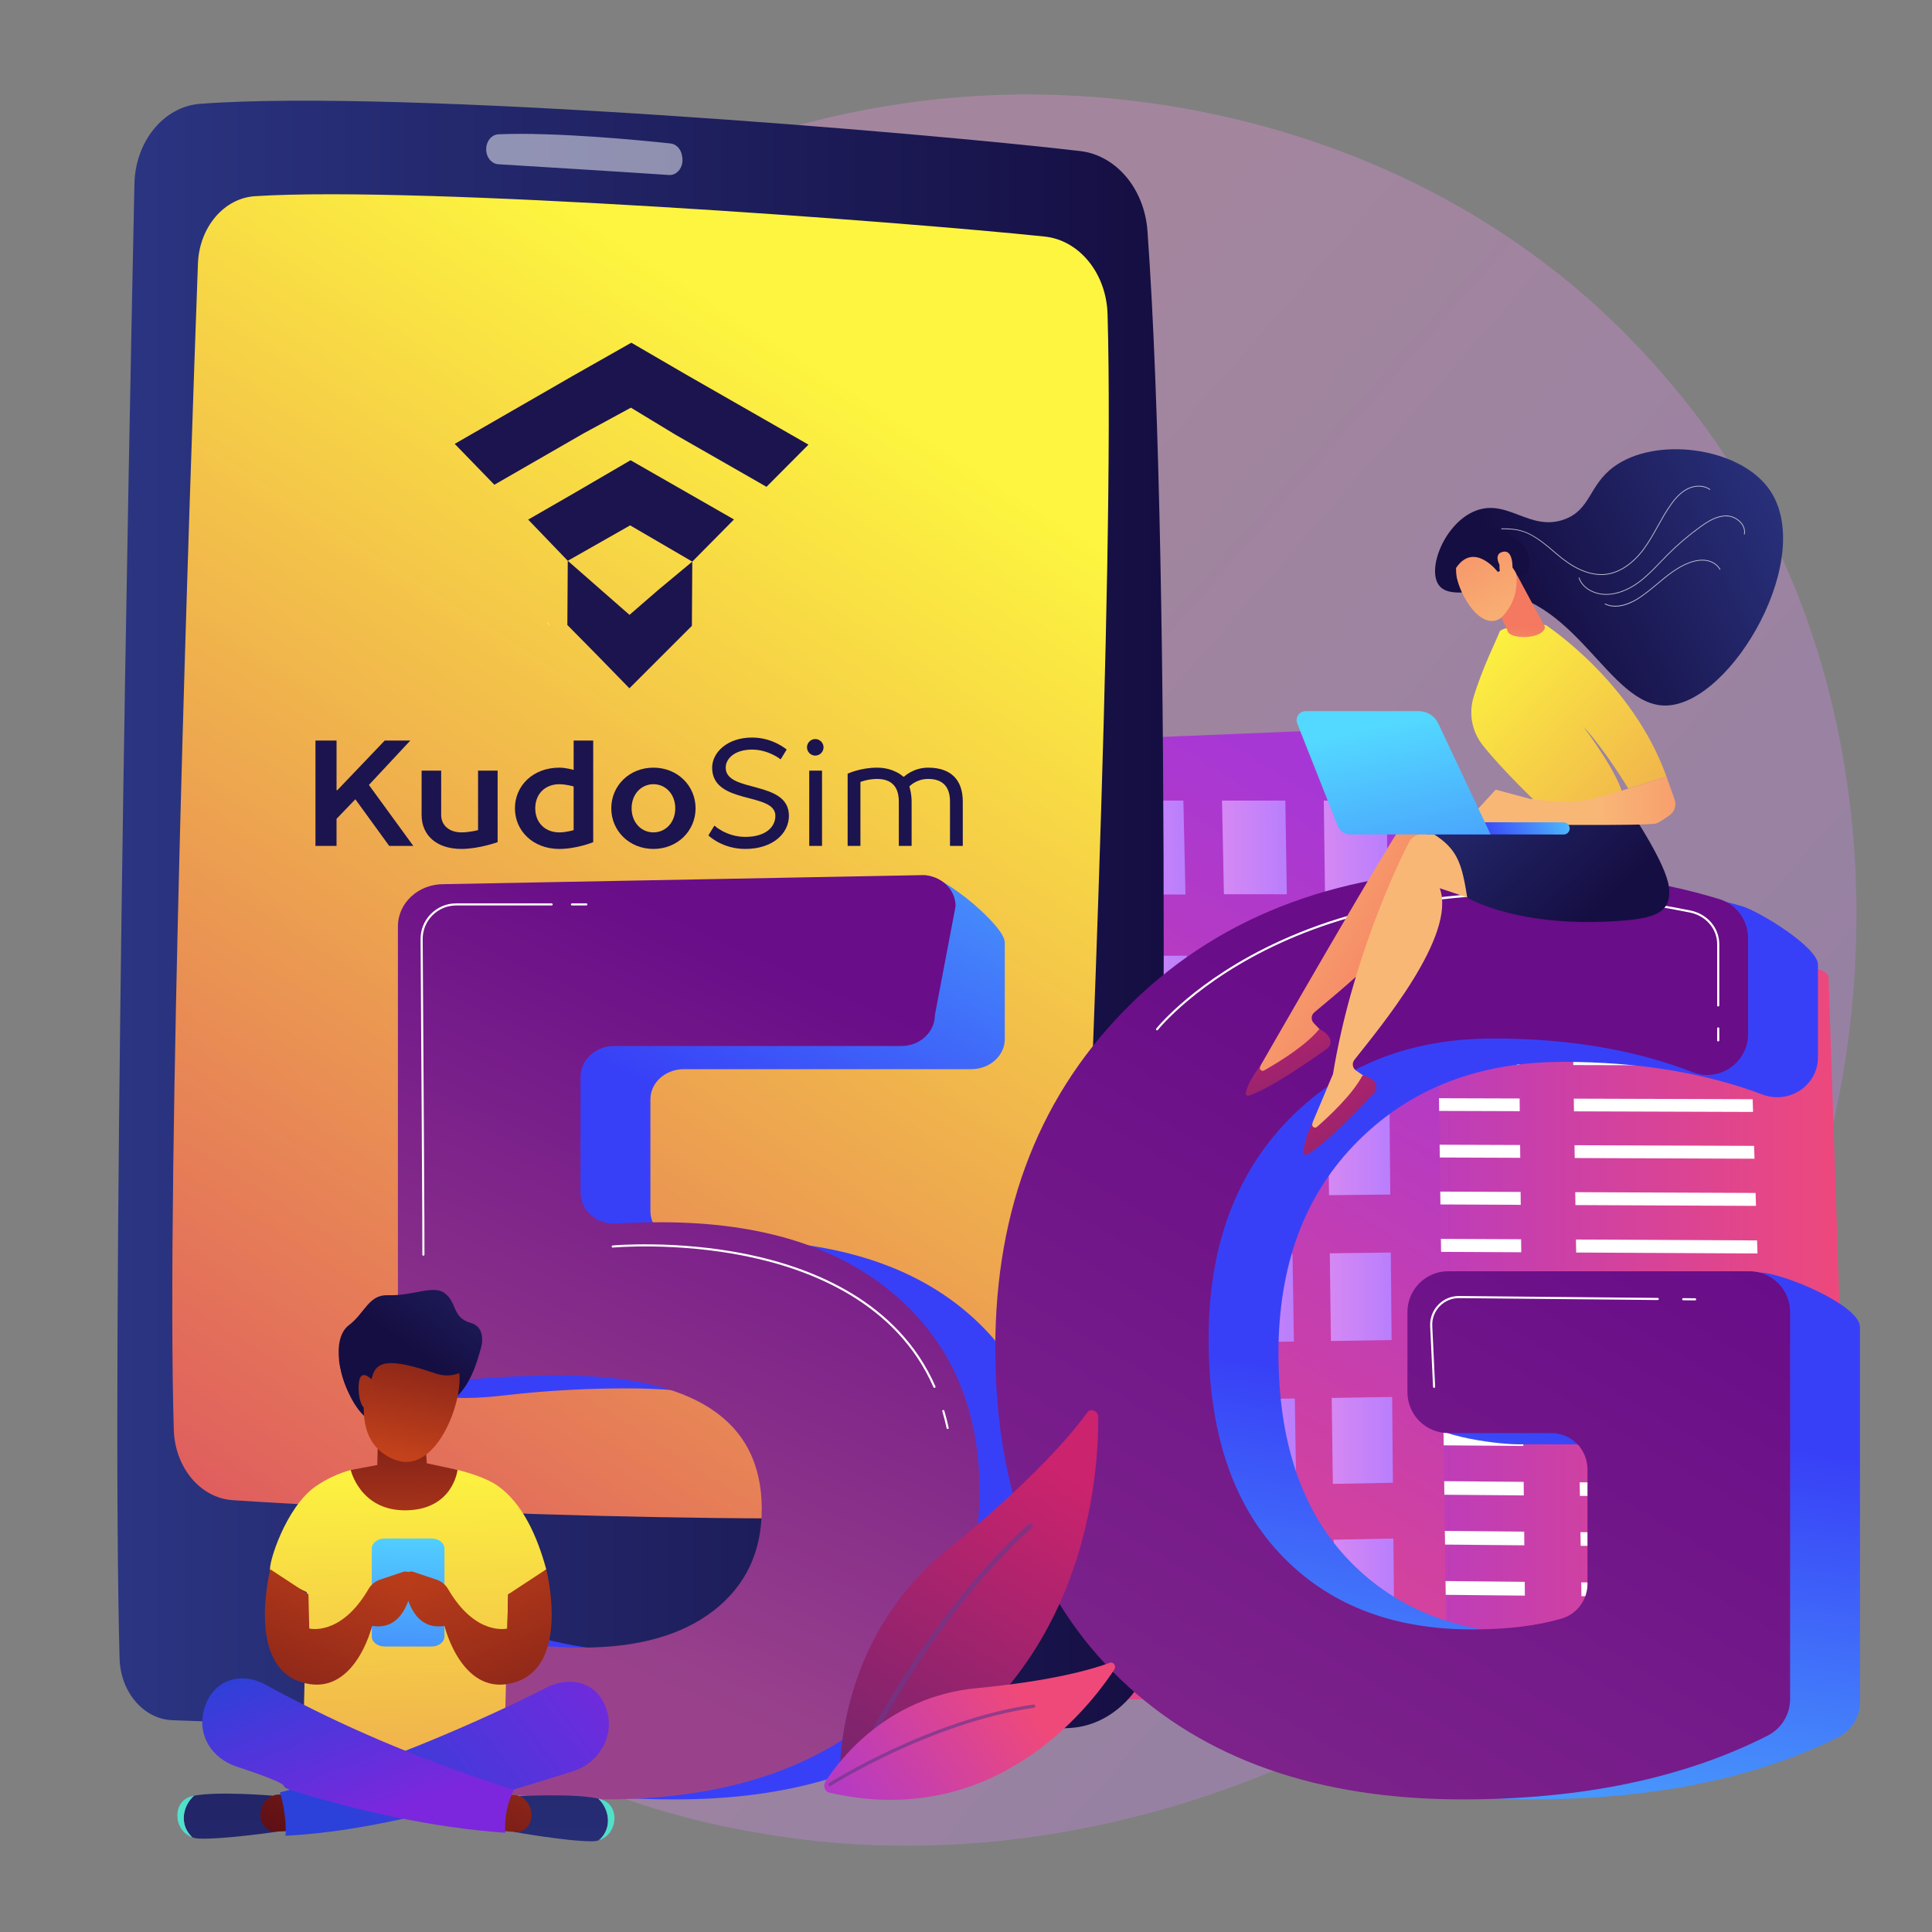 <svg xmlns="http://www.w3.org/2000/svg" xmlns:xlink="http://www.w3.org/1999/xlink" x="0px" y="0px" viewBox="0 0 1806 1806" style="enable-background:new 0 0 1806 1806;" xml:space="preserve"><rect x="0" y="0" width="1806" height="1806" fill="#808080" stroke="none"/><style type="text/css">	.st0{opacity:0.3;fill:url(#SVGID_1_);}	.st1{fill:url(#SVGID_00000167397457199379361720000005431599491633501076_);}	.st2{fill:#FFFFFF;}	.st3{fill:url(#SVGID_00000007418385317022864150000010579925361992584360_);}	.st4{fill:url(#SVGID_00000075148953529464812150000000618307840854925483_);}	.st5{fill:url(#SVGID_00000020363961093043000410000012692932052927515036_);}	.st6{fill:url(#SVGID_00000165932283079902956700000014011039080728090037_);}	.st7{fill:url(#SVGID_00000078010022190907002810000014708395812505934227_);}	.st8{fill:url(#SVGID_00000114759177532975377600000002514358483336321471_);}	.st9{fill:url(#SVGID_00000101077421864342654460000004188712378911756465_);}	.st10{fill:url(#SVGID_00000021084340177586629790000007001403675786977450_);}	.st11{fill:url(#SVGID_00000117658618620156066280000006174900769555586987_);}	.st12{fill:url(#SVGID_00000083087608556353490410000009328121224815769011_);}	.st13{fill:url(#SVGID_00000102505367293264292860000012974578185782752166_);}	.st14{fill:url(#SVGID_00000075142952718346454880000006063562853829631129_);}	.st15{fill:url(#SVGID_00000010308830966545189240000005475849572145093553_);}	.st16{fill:url(#SVGID_00000027593297900158690770000016578541101663109536_);}	.st17{fill:url(#SVGID_00000008147304541264762920000015776658535416425372_);}	.st18{fill:url(#SVGID_00000111173797366831552200000005809392123046956704_);}	.st19{fill:url(#SVGID_00000154411459102769204820000016810147428111227269_);}	.st20{fill:url(#SVGID_00000044864934086067101200000007881700020196517022_);}	.st21{fill:url(#SVGID_00000023970179005712256620000016860527194689046964_);}	.st22{fill:url(#SVGID_00000134937102890423521540000007676679998139990435_);}	.st23{fill:url(#SVGID_00000003103152061237004870000004134610118273848973_);}	.st24{fill:url(#SVGID_00000119100040597214009600000006287905613389594756_);}	.st25{fill:url(#SVGID_00000125593386284100552640000015876922553427249033_);}	.st26{fill:url(#SVGID_00000160891556842542834400000014011251775412440973_);}	.st27{fill:url(#SVGID_00000170991453523774626440000005104739145261527442_);}	.st28{fill:url(#SVGID_00000023980243453132127690000015490678018729623940_);}	.st29{fill:url(#SVGID_00000057128576111875161460000013078253428304428941_);}	.st30{opacity:0.5;fill:#FFFFFF;}	.st31{fill:url(#SVGID_00000160905777556205807200000009779693262226640814_);}	.st32{fill:url(#SVGID_00000074442278221117866660000004815189292679323302_);}	.st33{fill:url(#SVGID_00000020399912136563605250000003500419686235482548_);}	.st34{fill:url(#SVGID_00000119812142265821403120000004369387488068881054_);}	.st35{fill:url(#SVGID_00000122719968105213032570000000195633217179754397_);}	.st36{opacity:0.69;fill:#6D388A;}	.st37{fill:url(#SVGID_00000061471365456728502190000005347888691356180662_);}	.st38{fill:url(#SVGID_00000171677831099470169330000006639554650518220952_);}	.st39{fill:url(#SVGID_00000108293736905154972710000011300623041543125927_);}	.st40{fill:url(#SVGID_00000108278025602798126130000015937225850861594509_);}	.st41{fill:url(#SVGID_00000116222195916187742080000015702690454270579381_);}	.st42{fill:url(#SVGID_00000172440947241426389240000014842209896371935623_);}	.st43{fill:url(#SVGID_00000157265889707670950210000016611060043050204060_);}	.st44{fill:url(#SVGID_00000003820891880590451600000012939606939655532710_);}	.st45{fill:url(#SVGID_00000068646841135927126710000011103139485915704984_);}	.st46{fill:url(#SVGID_00000086680283201135448690000010069083717520631442_);}	.st47{fill:url(#SVGID_00000174589520067449521580000007061153005611108515_);}	.st48{fill:url(#SVGID_00000115498137042271348230000010639430791948635040_);}	.st49{fill:url(#SVGID_00000009580365335239881230000013908030410674317482_);}	.st50{fill:url(#SVGID_00000099629186059312136770000006008724226824998293_);}	.st51{fill:url(#SVGID_00000135666043173782154890000008919360917611486096_);}	.st52{fill:url(#SVGID_00000150102526455731582720000018340515473110827140_);}	.st53{fill:url(#SVGID_00000116223171064149942080000002337485131963503778_);}	.st54{fill:url(#SVGID_00000037658964395606030220000006530489904735756190_);}	.st55{fill:url(#SVGID_00000083781158441747857710000009158240282916428211_);}	.st56{fill:url(#SVGID_00000167398228465267135970000012181163527470158749_);}	.st57{fill:url(#SVGID_00000176037160635937811400000003789634008689044354_);}	.st58{fill:url(#SVGID_00000144330097712786281330000003563848626072339339_);}	.st59{fill:url(#SVGID_00000059297960755502585010000008117703133776180355_);}	.st60{fill:url(#SVGID_00000108294042827723559340000005619786030583721642_);}	.st61{fill:url(#SVGID_00000096779657075000411750000003979133015628185491_);}	.st62{fill:url(#SVGID_00000139991079758119041130000012911412253838131083_);}	.st63{fill:url(#SVGID_00000118392546120821392310000012848650873486985643_);}	.st64{fill:url(#SVGID_00000034059701335915083210000015371026500135941822_);}	.st65{fill:url(#SVGID_00000134233292110007593570000007188915276589711805_);}	.st66{fill:url(#SVGID_00000052785814340218281830000010664919044365512357_);}	.st67{fill:url(#SVGID_00000121254282275257848480000009728191981749459111_);}	.st68{fill:url(#SVGID_00000009590106552469314590000009424854242451154366_);}	.st69{opacity:0.7;fill:#FFFFFF;}	.st70{fill:#1C144E;}</style><g id="Background"></g><g id="Illustration">	<linearGradient id="SVGID_1_" gradientUnits="userSpaceOnUse" x1="1874.353" y1="1747.581" x2="656.849" y2="682.266">		<stop offset="0" style="stop-color:#B37CFF"></stop>		<stop offset="1" style="stop-color:#F895E7"></stop>	</linearGradient>	<path class="st0" d="M1667.44,1194.32c-157.35,370.5-576.5,578.05-939.98,522.07c-59.15-9.11-221.3-36.25-364.86-164.28  C86.23,1305.64,27.13,817.61,250.07,473.69C412.33,223.37,703.19,81.47,979.57,88.57c59.53,1.53,287.68,10.95,488.19,176.28  c29.45,24.28,94.41,81.99,152.95,173.54C1758.17,653.36,1769.99,952.86,1667.44,1194.32z"></path>	<g>					<linearGradient id="SVGID_00000064317126855930316370000009233582333381482908_" gradientUnits="userSpaceOnUse" x1="1172.43" y1="1248.462" x2="1731.368" y2="1248.462">			<stop offset="0" style="stop-color:#A737D5"></stop>			<stop offset="1" style="stop-color:#EF497A"></stop>		</linearGradient>		<path style="fill:url(#SVGID_00000064317126855930316370000009233582333381482908_);" d="M1709.34,914.01   c-0.16-4.69-6.94-8.46-15.25-8.46h-504.28c-8.43,0-17.38,3.89-17.38,8.64v663.83c0,3.55,3.56,6.95,8.02,9.45   c4.45,2.5,11.02,3.91,17.31,3.9l509.81-0.78c6.34-0.01,12.55-1.46,16.98-4.01c4.44-2.56,6.94-6.02,6.82-9.6L1709.34,914.01z"></path>		<g>			<polygon class="st2" points="1419.74,952.59 1254.78,952.27 1254.84,940.63 1419.62,940.92    "></polygon>			<polygon class="st2" points="1420.19,995.48 1254.55,995.05 1254.61,983.31 1420.07,983.71    "></polygon>			<polygon class="st2" points="1420.65,1038.71 1254.32,1038.18 1254.38,1026.34 1420.52,1026.85    "></polygon>			<polygon class="st2" points="1421.11,1082.31 1254.09,1081.67 1254.16,1069.73 1420.98,1070.34    "></polygon>			<polygon class="st2" points="1421.57,1126.26 1253.86,1125.51 1253.92,1113.48 1421.44,1114.2    "></polygon>			<polygon class="st2" points="1422.51,1215.29 1253.39,1214.31 1253.46,1202.08 1422.38,1203.02    "></polygon>			<polygon class="st2" points="1423.95,1351.67 1252.67,1350.34 1252.74,1337.79 1423.82,1339.09    "></polygon>			<polygon class="st2" points="1422.04,1170.59 1253.63,1169.73 1253.69,1157.6 1421.91,1158.43    "></polygon>			<polygon class="st2" points="1422.98,1260.36 1253.15,1259.28 1253.22,1246.94 1422.85,1248    "></polygon>			<polygon class="st2" points="1423.46,1305.82 1252.91,1304.62 1252.98,1292.17 1423.33,1293.35    "></polygon>			<polygon class="st2" points="1424.44,1397.9 1252.43,1396.46 1252.5,1383.8 1424.3,1385.21    "></polygon>			<polygon class="st2" points="1424.93,1444.54 1252.18,1442.97 1252.25,1430.2 1424.79,1431.74    "></polygon>			<polygon class="st2" points="1425.42,1491.57 1251.94,1489.88 1252,1477 1425.29,1478.66    "></polygon>			<polygon class="st2" points="1425.92,1539.01 1251.69,1537.19 1251.75,1524.21 1425.79,1525.99    "></polygon>			<polygon class="st2" points="1636.02,953.02 1470.02,952.69 1469.84,941.01 1635.65,941.31    "></polygon>			<polygon class="st2" points="1637.36,996.03 1470.68,995.61 1470.5,983.83 1636.99,984.23    "></polygon>			<polygon class="st2" points="1638.72,1039.41 1471.34,1038.87 1471.16,1027 1638.35,1027.51    "></polygon>			<polygon class="st2" points="1640.09,1083.15 1472.02,1082.5 1471.83,1070.53 1639.71,1071.14    "></polygon>			<polygon class="st2" points="1641.47,1127.25 1472.69,1126.49 1472.51,1114.42 1641.09,1115.15    "></polygon>			<polygon class="st2" points="1644.27,1216.57 1474.06,1215.59 1473.87,1203.31 1643.88,1204.26    "></polygon>			<polygon class="st2" points="1648.55,1353.4 1476.16,1352.07 1475.97,1339.48 1648.15,1340.78    "></polygon>			<polygon class="st2" points="1642.86,1171.72 1473.37,1170.85 1473.19,1158.68 1642.48,1159.52    "></polygon>			<polygon class="st2" points="1645.68,1261.79 1474.75,1260.7 1474.56,1248.32 1645.29,1249.38    "></polygon>			<polygon class="st2" points="1647.11,1307.4 1475.45,1306.19 1475.26,1293.71 1646.72,1294.89    "></polygon>			<polygon class="st2" points="1650,1399.8 1476.87,1398.34 1476.68,1385.64 1649.6,1387.07    "></polygon>			<polygon class="st2" points="1651.47,1446.59 1477.59,1445.01 1477.39,1432.21 1651.06,1433.75    "></polygon>			<polygon class="st2" points="1652.94,1493.79 1478.31,1492.09 1478.11,1479.17 1652.54,1480.84    "></polygon>			<polygon class="st2" points="1654.43,1541.4 1479.04,1539.57 1478.84,1526.54 1654.03,1528.34    "></polygon>		</g>	</g>	<g>					<linearGradient id="SVGID_00000166646812003641969740000012570654810690586756_" gradientUnits="userSpaceOnUse" x1="1335.67" y1="801.998" x2="819.327" y2="1641.547">			<stop offset="0" style="stop-color:#A737D5"></stop>			<stop offset="1" style="stop-color:#EF497A"></stop>		</linearGradient>		<path style="fill:url(#SVGID_00000166646812003641969740000012570654810690586756_);" d="M1340.71,699.09   c-0.07-5.43-2.28-10.59-6.13-14.33c-3.85-3.73-9-5.72-14.3-5.5L917.9,695.79c-6.91,0.28-12.31,6.19-12.15,13.27l20.43,881.09   l406.86-5.08c5.22-0.07,10.19-2.25,13.83-6.08c3.64-3.83,5.65-8.98,5.57-14.32L1340.71,699.09z"></path>		<g>			<g>									<linearGradient id="SVGID_00000114050324365442309000000014563630882537298306_" gradientUnits="userSpaceOnUse" x1="1028.673" y1="792.226" x2="876.082" y2="792.802">					<stop offset="0" style="stop-color:#B37CFF"></stop>					<stop offset="1" style="stop-color:#F895E7"></stop>				</linearGradient>				<polygon style="fill:url(#SVGID_00000114050324365442309000000014563630882537298306_);" points="1015.54,836.42 956.09,836.4      953.13,748.37 1012.97,748.37     "></polygon>									<linearGradient id="SVGID_00000108289627058657240880000008513809420345833638_" gradientUnits="userSpaceOnUse" x1="1120.573" y1="792.118" x2="976.598" y2="792.661">					<stop offset="0" style="stop-color:#B37CFF"></stop>					<stop offset="1" style="stop-color:#F895E7"></stop>				</linearGradient>				<polygon style="fill:url(#SVGID_00000108289627058657240880000008513809420345833638_);" points="1108.19,836.18      1051.63,836.16 1049.29,748.37 1106.21,748.37     "></polygon>									<linearGradient id="SVGID_00000160877845691624833200000001165315259245046936_" gradientUnits="userSpaceOnUse" x1="1215.639" y1="791.993" x2="1067.577" y2="792.552">					<stop offset="0" style="stop-color:#B37CFF"></stop>					<stop offset="1" style="stop-color:#F895E7"></stop>				</linearGradient>				<polygon style="fill:url(#SVGID_00000160877845691624833200000001165315259245046936_);" points="1202.9,835.94 1144.09,835.92      1142.33,748.37 1201.52,748.37     "></polygon>									<linearGradient id="SVGID_00000124849724791331329280000008924657092052798361_" gradientUnits="userSpaceOnUse" x1="1309.633" y1="791.876" x2="1163.833" y2="792.427">					<stop offset="0" style="stop-color:#B37CFF"></stop>					<stop offset="1" style="stop-color:#F895E7"></stop>				</linearGradient>				<polygon style="fill:url(#SVGID_00000124849724791331329280000008924657092052798361_);" points="1297.09,835.7 1238.6,835.68      1237.45,748.37 1296.31,748.37     "></polygon>			</g>			<g>									<linearGradient id="SVGID_00000068657346193198042210000006963198263202887095_" gradientUnits="userSpaceOnUse" x1="1032.731" y1="936.705" x2="881.794" y2="937.275">					<stop offset="0" style="stop-color:#B37CFF"></stop>					<stop offset="1" style="stop-color:#F895E7"></stop>				</linearGradient>				<polygon style="fill:url(#SVGID_00000068657346193198042210000006963198263202887095_);" points="1019.74,979.63 960.91,980.02      958.01,893.97 1017.22,893.72     "></polygon>									<linearGradient id="SVGID_00000096761113592688749930000015391360437989742728_" gradientUnits="userSpaceOnUse" x1="1123.677" y1="936.207" x2="981.243" y2="936.744">					<stop offset="0" style="stop-color:#B37CFF"></stop>					<stop offset="1" style="stop-color:#F895E7"></stop>				</linearGradient>				<polygon style="fill:url(#SVGID_00000096761113592688749930000015391360437989742728_);" points="1111.43,979.02      1055.45,979.39 1053.16,893.57 1109.48,893.34     "></polygon>									<linearGradient id="SVGID_00000081619060147710654110000013590654060783925409_" gradientUnits="userSpaceOnUse" x1="1217.761" y1="935.7" x2="1071.26" y2="936.253">					<stop offset="0" style="stop-color:#B37CFF"></stop>					<stop offset="1" style="stop-color:#F895E7"></stop>				</linearGradient>				<polygon style="fill:url(#SVGID_00000081619060147710654110000013590654060783925409_);" points="1205.16,978.39      1146.95,978.78 1145.23,893.19 1203.8,892.94     "></polygon>									<linearGradient id="SVGID_00000083052589391665191120000003112670008714668971_" gradientUnits="userSpaceOnUse" x1="1310.789" y1="935.195" x2="1166.504" y2="935.739">					<stop offset="0" style="stop-color:#B37CFF"></stop>					<stop offset="1" style="stop-color:#F895E7"></stop>				</linearGradient>				<polygon style="fill:url(#SVGID_00000083052589391665191120000003112670008714668971_);" points="1298.38,977.77      1240.49,978.15 1239.35,892.79 1297.6,892.55     "></polygon>			</g>			<g>									<linearGradient id="SVGID_00000065780129076334589490000009607490592914658733_" gradientUnits="userSpaceOnUse" x1="1036.705" y1="1077.648" x2="887.391" y2="1078.211">					<stop offset="0" style="stop-color:#B37CFF"></stop>					<stop offset="1" style="stop-color:#F895E7"></stop>				</linearGradient>				<polygon style="fill:url(#SVGID_00000065780129076334589490000009607490592914658733_);" points="1023.85,1119.58      965.63,1120.2 962.79,1035.91 1021.38,1035.42     "></polygon>									<linearGradient id="SVGID_00000133530211090307785690000006690352593097092251_" gradientUnits="userSpaceOnUse" x1="1126.716" y1="1076.778" x2="985.795" y2="1077.31">					<stop offset="0" style="stop-color:#B37CFF"></stop>					<stop offset="1" style="stop-color:#F895E7"></stop>				</linearGradient>				<polygon style="fill:url(#SVGID_00000133530211090307785690000006690352593097092251_);" points="1114.59,1118.6 1059.2,1119.2      1056.95,1035.13 1112.69,1034.67     "></polygon>									<linearGradient id="SVGID_00000150069316221168046960000018396531523231631010_" gradientUnits="userSpaceOnUse" x1="1219.838" y1="1075.902" x2="1074.869" y2="1076.449">					<stop offset="0" style="stop-color:#B37CFF"></stop>					<stop offset="1" style="stop-color:#F895E7"></stop>				</linearGradient>				<polygon style="fill:url(#SVGID_00000150069316221168046960000018396531523231631010_);" points="1207.36,1117.61      1149.75,1118.23 1148.07,1034.37 1206.03,1033.89     "></polygon>									<linearGradient id="SVGID_00000095334087086594810090000005697563308608366233_" gradientUnits="userSpaceOnUse" x1="1311.92" y1="1075.025" x2="1169.122" y2="1075.564">					<stop offset="0" style="stop-color:#B37CFF"></stop>					<stop offset="1" style="stop-color:#F895E7"></stop>				</linearGradient>				<polygon style="fill:url(#SVGID_00000095334087086594810090000005697563308608366233_);" points="1299.63,1116.62      1242.33,1117.24 1241.22,1033.6 1298.88,1033.13     "></polygon>			</g>			<g>									<linearGradient id="SVGID_00000116233933248108514240000002170741941712629162_" gradientUnits="userSpaceOnUse" x1="1040.599" y1="1215.73" x2="892.873" y2="1216.288">					<stop offset="0" style="stop-color:#B37CFF"></stop>					<stop offset="1" style="stop-color:#F895E7"></stop>				</linearGradient>				<polygon style="fill:url(#SVGID_00000116233933248108514240000002170741941712629162_);" points="1027.88,1256.7      970.25,1257.54 967.47,1174.95 1025.46,1174.24     "></polygon>									<linearGradient id="SVGID_00000138569631193922270550000014214418497155605183_" gradientUnits="userSpaceOnUse" x1="1129.695" y1="1214.505" x2="990.253" y2="1215.031">					<stop offset="0" style="stop-color:#B37CFF"></stop>					<stop offset="1" style="stop-color:#F895E7"></stop>				</linearGradient>				<polygon style="fill:url(#SVGID_00000138569631193922270550000014214418497155605183_);" points="1117.7,1255.38      1062.86,1256.18 1060.66,1173.81 1115.83,1173.13     "></polygon>									<linearGradient id="SVGID_00000003081048418794330640000013191196534155161242_" gradientUnits="userSpaceOnUse" x1="1221.874" y1="1213.275" x2="1078.405" y2="1213.816">					<stop offset="0" style="stop-color:#B37CFF"></stop>					<stop offset="1" style="stop-color:#F895E7"></stop>				</linearGradient>				<polygon style="fill:url(#SVGID_00000003081048418794330640000013191196534155161242_);" points="1209.52,1254.03      1152.5,1254.87 1150.85,1172.7 1208.22,1171.99     "></polygon>									<linearGradient id="SVGID_00000075863567749360869700000017280412904949530538_" gradientUnits="userSpaceOnUse" x1="1313.029" y1="1212.04" x2="1171.687" y2="1212.573">					<stop offset="0" style="stop-color:#B37CFF"></stop>					<stop offset="1" style="stop-color:#F895E7"></stop>				</linearGradient>				<polygon style="fill:url(#SVGID_00000075863567749360869700000017280412904949530538_);" points="1300.86,1252.69      1244.14,1253.52 1243.05,1171.57 1300.12,1170.86     "></polygon>			</g>			<g>									<linearGradient id="SVGID_00000107579295648774942340000018115139124009740472_" gradientUnits="userSpaceOnUse" x1="1044.415" y1="1351.04" x2="898.244" y2="1351.591">					<stop offset="0" style="stop-color:#B37CFF"></stop>					<stop offset="1" style="stop-color:#F895E7"></stop>				</linearGradient>				<polygon style="fill:url(#SVGID_00000107579295648774942340000018115139124009740472_);" points="1031.83,1391.07      974.78,1392.13 972.06,1311.2 1029.45,1310.26     "></polygon>									<linearGradient id="SVGID_00000054225756993405826800000010724419927195142825_" gradientUnits="userSpaceOnUse" x1="1132.613" y1="1349.472" x2="994.622" y2="1349.993">					<stop offset="0" style="stop-color:#B37CFF"></stop>					<stop offset="1" style="stop-color:#F895E7"></stop>				</linearGradient>				<polygon style="fill:url(#SVGID_00000054225756993405826800000010724419927195142825_);" points="1120.74,1389.42      1066.46,1390.43 1064.3,1309.7 1118.91,1308.81     "></polygon>									<linearGradient id="SVGID_00000154390458161623368010000006295574397179309246_" gradientUnits="userSpaceOnUse" x1="1223.869" y1="1347.902" x2="1081.869" y2="1348.438">					<stop offset="0" style="stop-color:#B37CFF"></stop>					<stop offset="1" style="stop-color:#F895E7"></stop>				</linearGradient>				<polygon style="fill:url(#SVGID_00000154390458161623368010000006295574397179309246_);" points="1211.64,1387.74      1155.19,1388.79 1153.57,1308.25 1210.37,1307.33     "></polygon>									<linearGradient id="SVGID_00000148639760456602990440000018025465494060853633_" gradientUnits="userSpaceOnUse" x1="1314.115" y1="1346.325" x2="1174.201" y2="1346.853">					<stop offset="0" style="stop-color:#B37CFF"></stop>					<stop offset="1" style="stop-color:#F895E7"></stop>				</linearGradient>				<polygon style="fill:url(#SVGID_00000148639760456602990440000018025465494060853633_);" points="1302.07,1386.06      1245.92,1387.1 1244.85,1306.77 1301.35,1305.85     "></polygon>			</g>			<g>									<linearGradient id="SVGID_00000133501174356011996110000011512651295816347834_" gradientUnits="userSpaceOnUse" x1="1048.155" y1="1483.658" x2="903.507" y2="1484.204">					<stop offset="0" style="stop-color:#B37CFF"></stop>					<stop offset="1" style="stop-color:#F895E7"></stop>				</linearGradient>				<polygon style="fill:url(#SVGID_00000133501174356011996110000011512651295816347834_);" points="1035.7,1522.79      979.23,1524.05 976.55,1444.72 1033.37,1443.58     "></polygon>									<linearGradient id="SVGID_00000028283609782584939990000010255313834555158462_" gradientUnits="userSpaceOnUse" x1="1135.474" y1="1481.763" x2="998.904" y2="1482.278">					<stop offset="0" style="stop-color:#B37CFF"></stop>					<stop offset="1" style="stop-color:#F895E7"></stop>				</linearGradient>				<polygon style="fill:url(#SVGID_00000028283609782584939990000010255313834555158462_);" points="1123.72,1520.82      1069.98,1522.02 1067.86,1442.89 1121.93,1441.8     "></polygon>									<linearGradient id="SVGID_00000155839452798045148460000017087975162887346580_" gradientUnits="userSpaceOnUse" x1="1225.825" y1="1479.867" x2="1085.265" y2="1480.397">					<stop offset="0" style="stop-color:#B37CFF"></stop>					<stop offset="1" style="stop-color:#F895E7"></stop>				</linearGradient>				<polygon style="fill:url(#SVGID_00000155839452798045148460000017087975162887346580_);" points="1213.72,1518.81      1157.83,1520.06 1156.24,1441.11 1212.47,1439.98     "></polygon>									<linearGradient id="SVGID_00000087377909266897001800000013694545059785321150_" gradientUnits="userSpaceOnUse" x1="1315.18" y1="1477.96" x2="1176.665" y2="1478.482">					<stop offset="0" style="stop-color:#B37CFF"></stop>					<stop offset="1" style="stop-color:#F895E7"></stop>				</linearGradient>				<polygon style="fill:url(#SVGID_00000087377909266897001800000013694545059785321150_);" points="1303.26,1516.8      1247.65,1518.05 1246.61,1439.3 1302.54,1438.17     "></polygon>			</g>		</g>	</g>	<g>					<linearGradient id="SVGID_00000181784321961907014890000016577430572408406920_" gradientUnits="userSpaceOnUse" x1="109.66" y1="856.788" x2="1087.831" y2="856.788">			<stop offset="0" style="stop-color:#2B3582"></stop>			<stop offset="1" style="stop-color:#150E42"></stop>		</linearGradient>		<path style="fill:url(#SVGID_00000181784321961907014890000016577430572408406920_);" d="M125.66,171.87   c-5.15,243.03-21.85,1081.32-13.88,1378.39c0.84,31.47,22.41,56.73,49.31,57.76c133.05,5.09,620.81,18,838.44,7.32   c45.33-2.22,81.37-45.18,82.31-98.24c4.52-255.09,14.5-972.55-9.21-1301.23c-2.84-39.38-29.26-70.74-62.88-74.67   C864.86,124.24,375,82.79,186.98,97.06C153.07,99.64,126.5,132.13,125.66,171.87z"></path>					<linearGradient id="SVGID_00000012466983022035817740000000471786483343097230_" gradientUnits="userSpaceOnUse" x1="849.252" y1="396.645" x2="62.176" y2="1631.835">			<stop offset="0" style="stop-color:#FDF53F"></stop>			<stop offset="0.664" style="stop-color:#E57A58"></stop>			<stop offset="1" style="stop-color:#D93C65"></stop>		</linearGradient>		<path style="fill:url(#SVGID_00000012466983022035817740000000471786483343097230_);" d="M185.03,246.43   c-7.16,196.16-29.75,848.73-22.58,1090.04c1.05,35.27,24.81,63.79,54.93,65.85c124,8.49,547.05,27.21,728.92,10.17   c32.75-3.07,58.45-34.05,60.22-72.43c9.22-200.12,35.68-807.76,28.81-1046.37c-1.1-38.06-26.3-69.15-58.72-72.55   c-134.15-14.09-583.68-47.62-738.23-37.75C209.34,185.24,186.27,212.47,185.03,246.43z"></path>		<path class="st30" d="M454.48,139.53L454.48,139.53c0,7.46,4.97,13.61,11.33,14c31.43,1.93,119.95,7.37,159.52,10.06   c7.8,0.53,13.92-7.67,12.44-16.65l-0.25-1.53c-1.01-6.12-5.35-10.73-10.66-11.3c-26.74-2.87-107.44-10.82-160.91-8.58   C459.53,125.78,454.48,132.01,454.48,139.53z"></path>	</g>	<g>		<g>							<linearGradient id="SVGID_00000170244883737451144040000011380507163017876629_" gradientUnits="userSpaceOnUse" x1="1033.653" y1="557.165" x2="753.354" y2="1091.853">				<stop offset="0" style="stop-color:#53D8FF"></stop>				<stop offset="1" style="stop-color:#3840F7"></stop>			</linearGradient>			<path style="fill:url(#SVGID_00000170244883737451144040000011380507163017876629_);" d="M411.38,1627.85l-52.73-110.25    c0-20.46,76.25-11.54,96.97-3.06c48.86,19.98,100.07,29.98,153.62,29.98c52.68,0,93.88-11.27,123.59-33.82    c29.71-22.54,44.57-53.14,44.57-91.79c0-80.71-63.44-121.07-190.28-121.07c-32.88,0-71.32,1.4-115.06,6.48    c-51.31,5.97-98.48,3.9-99.73-36.45l64.97-376.92c0-21.07,19-38.15,42.44-38.15l384.85-34.73c17.28,0,74.65,47.33,74.65,62.86    v90.38c0,15.54-14.01,28.13-31.29,28.13H639.27c-17.28,0-31.29,12.6-31.29,28.13l0,104.63c0,16.15,15.09,29.01,33.02,28.08    c14.56-0.75,28.62-1.13,42.21-1.13c93.14,0,166.04,21.98,218.73,65.93c52.68,43.96,79.02,103.07,79.02,177.33    c0,82.23-31.4,149.39-94.19,201.49c-62.8,52.11-147.92,78.15-255.39,78.15c-77.53,0-144.08-9.28-199.64-27.83    C419.48,1650.13,411.38,1639.6,411.38,1627.85z"></path>							<linearGradient id="SVGID_00000157300951481745414870000004085395453426392491_" gradientUnits="userSpaceOnUse" x1="1287.312" y1="1909.687" x2="1383.932" y2="1308.225">				<stop offset="0" style="stop-color:#53D8FF"></stop>				<stop offset="1" style="stop-color:#3840F7"></stop>			</linearGradient>			<path style="fill:url(#SVGID_00000157300951481745414870000004085395453426392491_);" d="M1738.67,1591.24    c0,13.96-8.12,26.72-20.97,33.04c-78.29,38.52-173.34,57.77-285.13,57.77c-135.27,0-241.89-36.28-319.88-108.84    c-77.99-72.56-116.98-172.5-116.98-299.82c0-128.07,42.61-232.46,127.83-313.17c85.22-80.71,198.58-121.06,340.11-121.06    c77.56,0,103.14-10.14,164.72,7.94c16.07,4.72,71.01,38.29,71.01,54.57v86.94c0,25.91-26.83,43.96-51.74,34.57    c-54.01-20.37-116.12-30.56-186.33-30.56c-78.58,0-142.59,24.72-192.04,74.17c-49.46,49.45-74.18,115.48-74.18,198.08    c0,83.75,22.18,148.54,66.56,194.39c44.36,45.85,104.28,68.77,179.73,68.77c32.81,0,60.71-3.27,83.7-9.82    c14.37-4.09,24.2-16.94,24.2-31.46v-103.82c0-18.12-15.15-32.81-33.85-32.81h-96.29c-21.08,0-91.05-8.9-91.05-29.33l52.88-80.32    c0-20.43,17.09-36.99,38.16-36.99l225.73-13.93c21.08,0,93.81,30.49,93.81,50.92V1591.24z"></path>		</g>		<g>			<g>									<linearGradient id="SVGID_00000126316732580310747100000005392391181284126358_" gradientUnits="userSpaceOnUse" x1="773.186" y1="871.217" x2="481.839" y2="1515.822">					<stop offset="0.06" style="stop-color:#690D89"></stop>					<stop offset="1" style="stop-color:#99428B"></stop>				</linearGradient>				<path style="fill:url(#SVGID_00000126316732580310747100000005392391181284126358_);" d="M346.05,1626.13v-90.51     c0-21.11,23.53-35.15,44.24-26.4c48.86,20.62,100.07,30.93,153.62,30.93c52.68,0,93.88-11.63,123.59-34.89     c29.71-23.25,44.57-54.83,44.57-94.7c0-83.27-63.44-124.9-190.28-124.9c-32.88,0-71.24,2.23-115.06,6.69     c-18.54,1.89-34.76-11.54-34.76-28.84V865.87c0-21.74,19-39.36,42.44-39.36l447.56-8.45c17.28,0,31.29,12.99,31.29,29.02     l-19.35,101.69c0,16.03-14.01,29.02-31.29,29.02H573.94c-17.28,0-31.29,12.99-31.29,29.02l0,107.94     c0,16.66,15.09,29.93,33.02,28.97c14.56-0.78,28.62-1.17,42.21-1.17c93.14,0,166.04,22.68,218.73,68.02     c52.68,45.35,79.02,106.34,79.02,182.95c0,84.83-31.4,154.13-94.19,207.88c-62.8,53.76-147.92,80.63-255.39,80.63     c-77.53,0-144.08-9.57-199.64-28.72C354.16,1649.12,346.05,1638.25,346.05,1626.13z"></path>									<linearGradient id="SVGID_00000181796014563491240890000009033762138602023347_" gradientUnits="userSpaceOnUse" x1="1468.403" y1="1082.621" x2="649.757" y2="2452.34">					<stop offset="0" style="stop-color:#690D89"></stop>					<stop offset="1" style="stop-color:#99428B"></stop>				</linearGradient>				<path style="fill:url(#SVGID_00000181796014563491240890000009033762138602023347_);" d="M1673.34,1588.36     c0,14.41-8.12,27.56-20.97,34.08c-78.29,39.74-173.34,59.6-285.13,59.6c-135.27,0-241.89-37.43-319.88-112.29     c-77.99-74.86-116.98-177.97-116.98-309.32c0-132.13,42.61-239.83,127.83-323.1c85.22-83.27,198.58-124.9,340.11-124.9     c77.56,0,147.13,9.33,208.71,27.98c16.07,4.87,27.02,19.72,27.02,36.51v89.7c0,26.73-26.83,45.35-51.74,35.66     c-54.01-21.02-116.12-31.52-186.33-31.52c-78.58,0-142.59,25.51-192.04,76.53c-49.46,51.02-74.18,119.14-74.18,204.36     c0,86.4,22.18,153.25,66.56,200.55c44.36,47.3,104.28,70.95,179.73,70.95c32.81,0,60.71-3.38,83.7-10.13     c14.37-4.22,24.2-17.47,24.2-32.45v-107.11c0-18.69-15.15-33.85-33.85-33.85h-96.29c-21.08,0-38.16-17.09-38.16-38.16v-74.96     c0-21.08,17.09-38.16,38.16-38.16h281.38c21.08,0,38.16,17.09,38.16,38.16V1588.36z"></path>			</g>		</g>		<path class="st2" d="M548.1,846.42h-13.45c-0.55,0-0.99-0.44-0.99-0.99s0.44-0.99,0.99-0.99h13.45c0.55,0,0.99,0.44,0.99,0.99   S548.65,846.42,548.1,846.42z"></path>		<path class="st2" d="M395.79,1173.8c-0.03,0-0.07,0-0.11-0.01c-0.54-0.06-0.93-0.54-0.88-1.07c0.23-3.42-1.21-226.49-1.66-294.79   c-0.06-8.93,3.37-17.33,9.67-23.66c6.29-6.33,14.67-9.82,23.6-9.82h89.24c0.55,0,0.99,0.44,0.99,0.99s-0.44,0.99-0.99,0.99h-89.24   c-8.4,0-16.28,3.28-22.2,9.24c-5.92,5.96-9.15,13.86-9.09,22.26c0.72,109.23,1.88,292.79,1.65,295   C396.71,1173.43,396.29,1173.8,395.79,1173.8z"></path>		<path class="st2" d="M885.84,1335.82c-0.45,0-0.86-0.32-0.96-0.78c-1.16-5.34-2.51-10.64-4.04-15.76   c-0.16-0.52,0.14-1.07,0.66-1.23c0.52-0.15,1.07,0.14,1.23,0.66c1.54,5.16,2.91,10.51,4.08,15.9c0.11,0.53-0.22,1.06-0.76,1.17   C885.98,1335.82,885.91,1335.82,885.84,1335.82z"></path>		<path class="st2" d="M873.51,1297.37c-0.38,0-0.74-0.22-0.9-0.59c-34.5-78.71-114.09-110.02-174.79-122.43   c-65.89-13.47-124.38-8.2-124.97-8.14c-0.55,0.03-1.02-0.35-1.07-0.89c-0.05-0.54,0.35-1.02,0.89-1.08   c0.59-0.05,59.32-5.35,125.5,8.16c61.18,12.5,141.41,44.08,176.25,123.58c0.22,0.5-0.01,1.08-0.51,1.3   C873.78,1297.34,873.64,1297.37,873.51,1297.37z"></path>		<path class="st2" d="M1584.57,1215.58C1584.57,1215.58,1584.57,1215.58,1584.57,1215.58l-11.13-0.11c-0.54-0.01-0.98-0.45-0.98-1   c0-0.54,0.45-0.98,0.99-0.98c0,0,0.01,0,0.01,0l11.12,0.11c0.54,0.01,0.98,0.45,0.98,1   C1585.56,1215.15,1585.11,1215.58,1584.57,1215.58z"></path>		<path class="st2" d="M1340.56,1297.38c-0.52,0-0.96-0.41-0.98-0.94l-2.69-56.81c-0.35-7.46,2.31-14.53,7.49-19.91   c5.12-5.32,11.98-8.24,19.35-8.24c0.09,0,0.18,0,0.27,0l185.64,1.79c0.54,0.01,0.98,0.45,0.98,1c0,0.54-0.45,0.98-0.99,0.98   c0,0-0.01,0-0.01,0l-185.64-1.79c-6.91-0.05-13.38,2.64-18.18,7.63c-4.8,4.99-7.27,11.54-6.94,18.45l2.69,56.81   c0.03,0.54-0.39,1.01-0.94,1.03C1340.59,1297.38,1340.57,1297.38,1340.56,1297.38z"></path>		<path class="st2" d="M1606.17,973.53c-0.55,0-0.99-0.44-0.99-0.99v-11.19c0-0.55,0.44-0.99,0.99-0.99c0.55,0,0.99,0.44,0.99,0.99   v11.19C1607.16,973.09,1606.72,973.53,1606.17,973.53z"></path>		<path class="st2" d="M1081.6,963.14c-0.21,0-0.43-0.07-0.61-0.21c-0.43-0.34-0.5-0.96-0.17-1.39   c0.36-0.46,36.68-46.01,116.06-82.16c46.59-21.22,98.7-35.11,154.87-41.29c70.19-7.73,146.98-3.37,228.22,12.96   c16,3.22,27.18,16.21,27.18,31.6v57.21c0,0.55-0.44,0.99-0.99,0.99c-0.55,0-0.99-0.44-0.99-0.99v-57.21   c0-14.44-10.52-26.64-25.6-29.67c-183.5-36.87-308.95-5.02-381.88,28.19c-78.95,35.95-114.97,81.13-115.32,81.59   C1082.19,963.01,1081.9,963.14,1081.6,963.14z"></path>		<g>							<linearGradient id="SVGID_00000139261260006581300710000008213166272497534095_" gradientUnits="userSpaceOnUse" x1="991.12" y1="1376.847" x2="718.781" y2="1816.412">				<stop offset="0" style="stop-color:#CB236D"></stop>				<stop offset="1" style="stop-color:#4C246D"></stop>			</linearGradient>			<path style="fill:url(#SVGID_00000139261260006581300710000008213166272497534095_);" d="M797.47,1677.66    c-5.9,2.23-12.47-2.84-12.57-9.64c-0.57-37.54,6.88-143.14,100.56-219.21c79.11-64.24,115.69-107.51,130.93-128.47    c3.22-4.43,10.22-1.5,10.25,4.29C1027.01,1388.54,1011.27,1596.85,797.47,1677.66z"></path>			<path class="st36" d="M792.06,1670.22c-0.3,0-0.61-0.06-0.9-0.19c-1.13-0.5-1.64-1.82-1.14-2.95    c0.65-1.46,65.87-147.47,171.67-242.35c0.92-0.83,2.34-0.75,3.16,0.17c0.83,0.92,0.75,2.34-0.17,3.16    c-105.07,94.22-169.92,239.37-170.56,240.82C793.74,1669.72,792.92,1670.22,792.06,1670.22z"></path>		</g>		<g>							<linearGradient id="SVGID_00000003078262024487646940000007857398958371318410_" gradientUnits="userSpaceOnUse" x1="759.582" y1="1720.362" x2="953.086" y2="1584.193">				<stop offset="0" style="stop-color:#A737D5"></stop>				<stop offset="1" style="stop-color:#EF497A"></stop>			</linearGradient>			<path style="fill:url(#SVGID_00000003078262024487646940000007857398958371318410_);" d="M775.16,1675.72    c-4.24-0.98-6.07-6.4-3.53-10.34c14.02-21.76,58.66-79.5,141.48-87.34c69.94-6.62,107.47-17.47,124.22-23.67    c3.54-1.31,6.44,3.04,4.24,6.38C1017.36,1597.57,928.72,1711.07,775.16,1675.72z"></path>			<path class="st36" d="M774.9,1669.39c-0.17-0.12-0.33-0.27-0.45-0.46c-0.46-0.72-0.25-1.67,0.47-2.13    c0.93-0.59,94.15-59.44,191.12-73.44c0.84-0.12,1.63,0.46,1.75,1.31c0.12,0.84-0.46,1.63-1.31,1.75    c-96.3,13.9-188.98,72.4-189.9,72.99C776.05,1669.75,775.39,1669.72,774.9,1669.39z"></path>		</g>	</g>	<g>		<g>							<linearGradient id="SVGID_00000016043480315099762410000015990282595033581240_" gradientUnits="userSpaceOnUse" x1="766.283" y1="357.535" x2="687.109" y2="520.732" gradientTransform="matrix(0.987 0.161 -0.161 0.987 -203.931 638.656)">				<stop offset="0" style="stop-color:#2B3582"></stop>				<stop offset="1" style="stop-color:#150E42"></stop>			</linearGradient>			<path style="fill:url(#SVGID_00000016043480315099762410000015990282595033581240_);" d="M342.81,1252.09    c-0.4,0.77-25.87,19.5-25.87,19.5s5.62,40.23,28.46,56.11c25.1,17.46,60.56-14.38,60.56-14.38s28.21,6.71,43.22-52.02    c3.44-13.47-16.43-14.61-40.41-12.13C377.84,1252.37,342.81,1252.09,342.81,1252.09z"></path>							<linearGradient id="SVGID_00000147927606280230731490000003553364703201231514_" gradientUnits="userSpaceOnUse" x1="378.13" y1="1364.599" x2="403.332" y2="2126.934">				<stop offset="0" style="stop-color:#FDF53F"></stop>				<stop offset="0.664" style="stop-color:#E57A58"></stop>				<stop offset="1" style="stop-color:#D93C65"></stop>			</linearGradient>			<path style="fill:url(#SVGID_00000147927606280230731490000003553364703201231514_);" d="M295.22,1389.33    c9.96-6.85,20.97-12.01,32.65-15.19c4.39-1.19,28.06,5.69,42.7,5.35c20.09-0.46,40.54-9.61,57.11-5.48    c16.45,4.1,29.92,9.45,37.69,14.98c23.27,16.55,36.94,47.41,45.26,77.98c-15.77,16.18-35.61,23.38-35.61,23.38l-3.67,148.6    l-87.87,44.96l-100.29-50.35l3.59-145.21c0,0-31.85-14.83-34.18-20.23C250.27,1462.73,267.12,1408.65,295.22,1389.33z"></path>							<linearGradient id="SVGID_00000183250551698276664540000012846131275763147181_" gradientUnits="userSpaceOnUse" x1="383.193" y1="1420.496" x2="376.612" y2="1687.06">				<stop offset="0" style="stop-color:#53D8FF"></stop>				<stop offset="1" style="stop-color:#3840F7"></stop>			</linearGradient>			<path style="fill:url(#SVGID_00000183250551698276664540000012846131275763147181_);" d="M403.42,1438.16H359.6    c-6.63,0-12.06,4.21-12.06,9.36v82.27c0,5.15,5.43,9.36,12.06,9.36h43.83c6.63,0,12.06-4.21,12.06-9.36v-82.27    C415.48,1442.37,410.06,1438.16,403.42,1438.16z"></path>			<g>									<linearGradient id="SVGID_00000022541717606891664110000004203890362510183580_" gradientUnits="userSpaceOnUse" x1="544.243" y1="1833.014" x2="536.352" y2="1091.316" gradientTransform="matrix(1 7.700000e-03 -7.700000e-03 1 -5.136 31.474)">					<stop offset="0" style="stop-color:#2B3582"></stop>					<stop offset="1" style="stop-color:#150E42"></stop>				</linearGradient>				<path style="fill:url(#SVGID_00000022541717606891664110000004203890362510183580_);" d="M559.24,1681.31     c-22.05-5.06-73.02-2.34-73.02-2.34l-2.07,5.61l-3.43,27.9c0,0,48.54,8.75,72.46,8.73c2.44,0,4.67-0.37,6.71-1     c0.73-0.65,1.44-1.33,2.12-2.07C572.15,1707.05,569.22,1690.77,559.24,1681.31z"></path>									<linearGradient id="SVGID_00000121995480407917446360000006560675541650473402_" gradientUnits="userSpaceOnUse" x1="601.216" y1="1665.119" x2="521.099" y2="1664.158" gradientTransform="matrix(1 7.700000e-03 -7.700000e-03 1 -5.136 31.474)">					<stop offset="0" style="stop-color:#53EAC9"></stop>					<stop offset="0.996" style="stop-color:#45AED8"></stop>				</linearGradient>				<path style="fill:url(#SVGID_00000121995480407917446360000006560675541650473402_);" d="M561.42,1681.86     c-0.69-0.19-1.42-0.38-2.19-0.55c9.99,9.46,12.92,25.75,2.77,36.83c-0.67,0.74-1.39,1.42-2.12,2.07     C577.83,1714.62,579.96,1687.07,561.42,1681.86z"></path>									<linearGradient id="SVGID_00000020380071775068084080000017251042920999052928_" gradientUnits="userSpaceOnUse" x1="541.042" y1="1534.784" x2="444.727" y2="1795.664">					<stop offset="0" style="stop-color:#C4421B"></stop>					<stop offset="1" style="stop-color:#5C0E16"></stop>				</linearGradient>				<path style="fill:url(#SVGID_00000020380071775068084080000017251042920999052928_);" d="M471.58,1677.39l8.63,0.37     c4.64,0.2,9.01,2.46,12.12,6.27c3.12,3.81,4.72,8.85,4.45,13.99c-0.22,4.1-1.9,7.93-4.67,10.64c-2.77,2.72-6.41,4.1-10.1,3.84     l-13.2-0.94L471.58,1677.39z"></path>			</g>			<g>									<linearGradient id="SVGID_00000045598438136385413640000017739479898541571752_" gradientUnits="userSpaceOnUse" x1="-8906.259" y1="1899.89" x2="-8914.149" y2="1158.19" gradientTransform="matrix(-1 -0.02 -0.02 1 -8659.695 -89.3)">					<stop offset="0" style="stop-color:#2B3582"></stop>					<stop offset="1" style="stop-color:#150E42"></stop>				</linearGradient>				<path style="fill:url(#SVGID_00000045598438136385413640000017739479898541571752_);" d="M181.39,1678.62     c22.17-4.38,73.05-0.1,73.05-0.1l1.93,5.68l2.74,28c0,0-48.73,7.26-72.65,6.5c-2.44-0.08-4.66-0.51-6.69-1.21     c-0.71-0.68-1.41-1.38-2.06-2.13C167.84,1703.96,171.17,1687.77,181.39,1678.62z"></path>									<linearGradient id="SVGID_00000117668027044474394700000006443173103332997010_" gradientUnits="userSpaceOnUse" x1="-8850.584" y1="1610.476" x2="-8930.438" y2="1609.518" gradientTransform="matrix(-1 -0.02 -0.02 1 -8659.695 -89.3)">					<stop offset="0" style="stop-color:#53EAC9"></stop>					<stop offset="0.996" style="stop-color:#45AED8"></stop>				</linearGradient>				<path style="fill:url(#SVGID_00000117668027044474394700000006443173103332997010_);" d="M179.19,1679.11     c0.69-0.17,1.43-0.33,2.2-0.49c-10.22,9.15-13.55,25.34-3.69,36.73c0.66,0.76,1.35,1.46,2.06,2.13     C161.97,1711.35,160.53,1683.75,179.19,1679.11z"></path>									<linearGradient id="SVGID_00000175311951354516025190000012622498240125089702_" gradientUnits="userSpaceOnUse" x1="348.073" y1="1456.168" x2="251.707" y2="1717.185">					<stop offset="0" style="stop-color:#C4421B"></stop>					<stop offset="1" style="stop-color:#5C0E16"></stop>				</linearGradient>				<path style="fill:url(#SVGID_00000175311951354516025190000012622498240125089702_);" d="M269.12,1677.4l-8.64,0.1     c-4.64,0.06-9.06,2.18-12.28,5.89c-3.21,3.71-4.94,8.71-4.8,13.85c0.12,4.1,1.7,7.98,4.4,10.78c2.7,2.8,6.3,4.29,10,4.14     l13.22-0.53L269.12,1677.4z"></path>			</g>							<linearGradient id="SVGID_00000065054880820414154930000003063604762558559674_" gradientUnits="userSpaceOnUse" x1="581.865" y1="1529.749" x2="331.482" y2="1717.836">				<stop offset="0" style="stop-color:#7C27DD"></stop>				<stop offset="1" style="stop-color:#2B41D9"></stop>			</linearGradient>			<path style="fill:url(#SVGID_00000065054880820414154930000003063604762558559674_);" d="M565.4,1593.83    c-10-23.02-34.46-26.75-55.28-15.99c-0.36,0.48-132.2,68.04-248.46,97.66c3.33,10.67,5.04,22.02,5.41,33.18    c0.07,2.49,0.02,4.94-0.12,7.36c89.16-4.58,185.92-34.31,269.07-60.44C561.81,1647.28,576.49,1619.34,565.4,1593.83z"></path>							<linearGradient id="SVGID_00000129169104987586026420000011010151289781421468_" gradientUnits="userSpaceOnUse" x1="355.442" y1="1698.444" x2="289.82" y2="1531.109">				<stop offset="0" style="stop-color:#7C27DD"></stop>				<stop offset="1" style="stop-color:#2B41D9"></stop>			</linearGradient>			<path style="fill:url(#SVGID_00000129169104987586026420000011010151289781421468_);" d="M472.21,1710.43    c-0.35-12.86,2.15-24.84,7.5-35.93c0.15-0.51,0.34-0.99,0.5-1.5c-6.64-2.06-15.22-4.84-26.48-8.66    c-82.56-28.25-145.54-56.78-205.65-89.62c-23.35-12.76-49.9-4.21-57.38,23.42c-6.67,24.67,7.98,45.73,30.22,53.13    c66.54,22.14,31.89,15.99,53.63,22.99c58.36,18.05,130.99,34.49,197.81,38.97C472.3,1712.3,472.24,1711.36,472.21,1710.43z"></path>							<linearGradient id="SVGID_00000034802629169667083070000000783064391677345409_" gradientUnits="userSpaceOnUse" x1="378.863" y1="1468.965" x2="376.642" y2="1275.666">				<stop offset="0" style="stop-color:#C4421B"></stop>				<stop offset="1" style="stop-color:#5C0E16"></stop>			</linearGradient>			<path style="fill:url(#SVGID_00000034802629169667083070000000783064391677345409_);" d="M327.87,1374.14    c0,0,8.88,38.48,51.99,37.68c43.91-0.8,47.82-37.8,47.82-37.8l-28.68-6.14l-2.4-31.96l-43.14,3.2l-0.8,30.36L327.87,1374.14z"></path>							<linearGradient id="SVGID_00000047781752874109492910000003669199714894466471_" gradientUnits="userSpaceOnUse" x1="685.103" y1="620.917" x2="692.024" y2="452.713" gradientTransform="matrix(0.987 0.161 -0.161 0.987 -203.931 638.656)">				<stop offset="0" style="stop-color:#C4421B"></stop>				<stop offset="1" style="stop-color:#5C0E16"></stop>			</linearGradient>			<path style="fill:url(#SVGID_00000047781752874109492910000003669199714894466471_);" d="M359.51,1245.37    c0,0-49.44,95.77,9.21,119.01c41.37,16.39,67.31-63.6,59.57-85.26c-11.96-33.5-19.84-29.52-19.84-29.52L359.51,1245.37z"></path>							<linearGradient id="SVGID_00000052084955313747035730000010282255684588857272_" gradientUnits="userSpaceOnUse" x1="766.863" y1="334.568" x2="677.775" y2="518.198" gradientTransform="matrix(0.987 0.161 -0.161 0.987 -203.931 638.656)">				<stop offset="0" style="stop-color:#2B3582"></stop>				<stop offset="1" style="stop-color:#150E42"></stop>			</linearGradient>			<path style="fill:url(#SVGID_00000052084955313747035730000010282255684588857272_);" d="M440.19,1236.66    c24.43,6.71,3.55,59.69-33.22,47.16c-36.77-12.53-51.22-12.34-56.95-2.25c-5.73,10.1-6.96,45.96-19.4,28.23    c-13.63-19.43-21.23-58.43-4.52-71.01c14.94-11.24,18.42-28.66,36.34-28.05c23.78,0.8,42.17-9.74,52.9-2.14    C427.67,1217.34,422.21,1231.72,440.19,1236.66z"></path>							<linearGradient id="SVGID_00000041253529629568864610000018417128464913108629_" gradientUnits="userSpaceOnUse" x1="-109.851" y1="1871.878" x2="-99.006" y2="1608.285" gradientTransform="matrix(0.991 -0.133 0.133 0.991 210.071 -486.249)">				<stop offset="0" style="stop-color:#C4421B"></stop>				<stop offset="1" style="stop-color:#5C0E16"></stop>			</linearGradient>			<path style="fill:url(#SVGID_00000041253529629568864610000018417128464913108629_);" d="M347.75,1289.81    c0,0-10.54-11.35-12.23,2.33c-1.69,13.67,3.73,31.29,10.08,21.63C351.94,1304.12,347.75,1289.81,347.75,1289.81z"></path>							<linearGradient id="SVGID_00000042731117506359543640000002064289919621145245_" gradientUnits="userSpaceOnUse" x1="421.413" y1="1422.072" x2="548.289" y2="1728.551">				<stop offset="0" style="stop-color:#C4421B"></stop>				<stop offset="1" style="stop-color:#5C0E16"></stop>			</linearGradient>			<path style="fill:url(#SVGID_00000042731117506359543640000002064289919621145245_);" d="M408.06,1476.61l-21.38-7.18    c-5.09-1.71-10.25,2.47-9.55,7.79c2.25,17.13,10.21,47.24,38.36,42.63c0,0,16.74,69.36,67.32,52.22    c50.58-17.15,27.82-105.09,27.82-105.09l-35.61,23.38l-0.79,31.94c0,0-29.42,7.64-55.29-36.76    C416.51,1481.36,412.65,1478.15,408.06,1476.61z"></path>							<linearGradient id="SVGID_00000056427909136845261930000008008328561591632038_" gradientUnits="userSpaceOnUse" x1="-1220.937" y1="1422.072" x2="-1094.062" y2="1728.551" gradientTransform="matrix(-1 0 0 1 -879.007 0)">				<stop offset="0" style="stop-color:#C4421B"></stop>				<stop offset="1" style="stop-color:#5C0E16"></stop>			</linearGradient>			<path style="fill:url(#SVGID_00000056427909136845261930000008008328561591632038_);" d="M355.28,1476.61l21.38-7.18    c5.09-1.71,10.25,2.47,9.55,7.79c-2.25,17.13-10.21,47.24-38.36,42.63c0,0-16.74,69.36-67.32,52.22    c-50.58-17.15-27.82-105.09-27.82-105.09l35.61,23.38l0.79,31.94c0,0,29.42,7.64,55.29-36.76    C346.84,1481.36,350.69,1478.15,355.28,1476.61z"></path>		</g>	</g>	<g>					<linearGradient id="SVGID_00000165934690783408455810000016716400932233083285_" gradientUnits="userSpaceOnUse" x1="6815.308" y1="813.181" x2="6618.976" y2="925.245" gradientTransform="matrix(-1 0 0 1 7963.885 0)">			<stop offset="0" style="stop-color:#F9B776"></stop>			<stop offset="1" style="stop-color:#F47960"></stop>		</linearGradient>		<path style="fill:url(#SVGID_00000165934690783408455810000016716400932233083285_);" d="M1178.43,995.87   c0.23-0.09,124.76-218.17,141.59-238.7c2.83-3.45,7.21-5.21,11.65-4.68l34.76,4.14l40.83,88.34l-68.03-39.62   c6.73,46.56-80.66,115.74-110.63,140.99c-3.04,2.56-3.29,7.15-0.54,10.03l11.97,12.53c-19.64,19.91-42.31,32.7-67.9,38.61   L1178.43,995.87z"></path>					<linearGradient id="SVGID_00000166662243139650638210000008553153397764329133_" gradientUnits="userSpaceOnUse" x1="-1658.844" y1="-1039.007" x2="-1673.916" y2="-807.909" gradientTransform="matrix(0.897 -0.441 0.441 0.897 3121.3 1125.753)">			<stop offset="0" style="stop-color:#CB236D"></stop>			<stop offset="1" style="stop-color:#4C246D"></stop>		</linearGradient>		<path style="fill:url(#SVGID_00000166662243139650638210000008553153397764329133_);" d="M1233.1,962.14c0,0,7.64,2.47,10.22,9.27   c1.24,3.25-0.1,6.94-2.93,8.97c-12.57,9.01-54.05,38.1-73.19,43.79c-1.57,0.47-3.06-0.95-2.71-2.55   c0.98-4.45,4.16-13.33,14.4-26.33l-0.92,1.86c-1.16,2.35,1.4,4.8,3.68,3.51C1194.45,993.43,1220.53,977.61,1233.1,962.14z"></path>					<linearGradient id="SVGID_00000007402160215794784220000004198619666423977644_" gradientUnits="userSpaceOnUse" x1="6796.315" y1="841.129" x2="7468.067" y2="420.602" gradientTransform="matrix(-1 0 0 1 7963.885 0)">			<stop offset="0" style="stop-color:#F9B776"></stop>			<stop offset="1" style="stop-color:#F47960"></stop>		</linearGradient>		<path style="fill:url(#SVGID_00000007402160215794784220000004198619666423977644_);" d="M1226.93,1049.4   c0.21-0.13,18.89-45.15,19.1-45.28c17.13-104.3,58.93-193.62,71.25-217.13c2.07-3.95,6.01-6.56,10.46-6.94l34.88-2.98l57.87,78.25   l-74.64-25.03c16.01,44.23-55.57,129.67-79.81,160.46c-2.46,3.12-1.78,7.67,1.5,9.93l14.25,9.85   c-15.21,23.48-34.82,40.58-58.68,51.55L1226.93,1049.4z"></path>					<linearGradient id="SVGID_00000069384653077083616380000012975951587876768438_" gradientUnits="userSpaceOnUse" x1="-1227.963" y1="-1766.124" x2="-1243.033" y2="-1535.041" gradientTransform="matrix(0.789 -0.614 0.614 0.789 3261.888 1621.825)">			<stop offset="0" style="stop-color:#CB236D"></stop>			<stop offset="1" style="stop-color:#4C246D"></stop>		</linearGradient>		<path style="fill:url(#SVGID_00000069384653077083616380000012975951587876768438_);" d="M1273.64,1005.29   c0,0,7.98,0.87,11.89,7.01c1.87,2.94,1.31,6.82-1.05,9.37c-10.49,11.37-45.23,48.25-62.82,57.7c-1.44,0.78-3.19-0.31-3.17-1.95   c0.06-4.55,1.38-13.89,8.77-28.69l-0.52,2.01c-0.66,2.54,2.34,4.42,4.32,2.69C1242.13,1043.76,1264.46,1022.99,1273.64,1005.29z"></path>		<g>							<linearGradient id="SVGID_00000113331920457553189770000013065613749315107242_" gradientUnits="userSpaceOnUse" x1="-1200.294" y1="672.474" x2="-1361.77" y2="849.434" gradientTransform="matrix(-1 0 0 1 132.185 0)">				<stop offset="0" style="stop-color:#2B3582"></stop>				<stop offset="1" style="stop-color:#150E42"></stop>			</linearGradient>			<path style="fill:url(#SVGID_00000113331920457553189770000013065613749315107242_);" d="M1525.88,760.59    c0,0,31.55,46.93,34.14,68.34c2.59,21.41-8.72,28.81-41.75,31.54c-98.27,8.12-146.72-21.33-146.72-21.33    c-6.72-42.86-11.51-53.77-67.65-77.07c0,0,71.01,5.64,85.31,0.09C1403.5,756.6,1525.88,760.59,1525.88,760.59z"></path>		</g>		<g>							<linearGradient id="SVGID_00000178896654671628781320000014142366799261026487_" gradientUnits="userSpaceOnUse" x1="4998.496" y1="-786.237" x2="4774.111" y2="-599.684" gradientTransform="matrix(0.971 0.238 -0.238 0.971 -3345.568 33.438)">				<stop offset="0" style="stop-color:#2B3582"></stop>				<stop offset="1" style="stop-color:#150E42"></stop>			</linearGradient>			<path style="fill:url(#SVGID_00000178896654671628781320000014142366799261026487_);" d="M1389.11,553.02    c-17.9-0.15-36.53,4.55-44.17-6.13c-11.22-15.7,5.86-58.35,34.49-69.45c29.89-11.59,50.67,19.6,82.62,8.17    c24.95-8.93,23.03-31.82,46.29-49.09c38.59-28.65,115.58-18.9,144.36,19.28c47.06,62.4-33.72,202.03-94.94,203.71    C1503.45,661.01,1473.2,553.72,1389.11,553.02z"></path>							<linearGradient id="SVGID_00000094585574793785598160000010889041116929029302_" gradientUnits="userSpaceOnUse" x1="6590.978" y1="599.176" x2="6128.147" y2="1045.624" gradientTransform="matrix(-1 0 0 1 7963.885 0)">				<stop offset="0" style="stop-color:#FDF53F"></stop>				<stop offset="1" style="stop-color:#D93C65"></stop>			</linearGradient>			<path style="fill:url(#SVGID_00000094585574793785598160000010889041116929029302_);" d="M1440.55,754.37    c0,0-36.74-34.99-54.83-58.16c-9.78-12.53-12.85-29.02-8.33-44.25c8.26-27.82,22.93-56.63,24.27-61.12    c2.05-6.87,43.25-6.59,43.25-6.59s81.07,52.61,112.92,141.74l-35.77,11.14c0,0-21.17-35.51-42.08-58.09    c0,0,36.19,47.81,37.46,67.38L1440.55,754.37z"></path>							<linearGradient id="SVGID_00000105418775690206841190000014786691949071158157_" gradientUnits="userSpaceOnUse" x1="-1882.976" y1="748.587" x2="-1687.4" y2="748.587" gradientTransform="matrix(1 0 0 1 3375.422 0)">				<stop offset="0" style="stop-color:#F9B776"></stop>				<stop offset="1" style="stop-color:#F47960"></stop>			</linearGradient>			<path style="fill:url(#SVGID_00000105418775690206841190000014786691949071158157_);" d="M1370.55,768.18l27.61-30.04l31.88,8.59    c0,0,37.17,5.76,58.45,0c21.28-5.76,21.28-5.76,21.28-5.76l48.08-14.97l7.55,21.34c1.92,5.42-0.01,11.43-4.69,14.76    c-4.16,2.96-9.03,6.2-12.14,7.56c-6.33,2.77-145.85,0.88-145.85,0.88L1370.55,768.18z"></path>							<linearGradient id="SVGID_00000142146226631321677630000005843798237351664012_" gradientUnits="userSpaceOnUse" x1="-3800.023" y1="420.2" x2="-3790.462" y2="350.257" gradientTransform="matrix(0.997 -0.072 0.072 0.997 5172.859 -36.458)">				<stop offset="0" style="stop-color:#F9B776"></stop>				<stop offset="1" style="stop-color:#F47960"></stop>			</linearGradient>			<path style="fill:url(#SVGID_00000142146226631321677630000005843798237351664012_);" d="M1416.6,534.73l27.69,51.49    c-1.83,11.24-30.14,11.56-34.51,4.84c-0.45-0.68-0.7-1.47-0.87-2.27l-16.56-34.4c-0.71-3.35,8.49-14.66,11.51-16.27l11.01-5.86    C1419.11,530.01,1401.42,529.83,1416.6,534.73z"></path>			<g>									<linearGradient id="SVGID_00000176730101256511058940000008121781068342280105_" gradientUnits="userSpaceOnUse" x1="-7236.136" y1="2406.149" x2="-7146.117" y2="2245.946" gradientTransform="matrix(0.546 -0.838 0.838 0.546 3352.873 -6780.928)">					<stop offset="0" style="stop-color:#F9B776"></stop>					<stop offset="1" style="stop-color:#F47960"></stop>				</linearGradient>				<path style="fill:url(#SVGID_00000176730101256511058940000008121781068342280105_);" d="M1360.57,522.65     c0,0-3.13,17.4,10.55,39.51c13.67,22.12,27.29,21.12,34.2,13.23c6.92-7.89,15.2-21.02,11.43-43.08     C1412.98,510.25,1365.29,500.46,1360.57,522.65z"></path>									<linearGradient id="SVGID_00000124124824320650117260000012652833515478006207_" gradientUnits="userSpaceOnUse" x1="2491.349" y1="-5708.934" x2="2271.206" y2="-5525.908" gradientTransform="matrix(0.546 -0.838 0.838 0.546 3352.873 -6780.928)">					<stop offset="0" style="stop-color:#2B3582"></stop>					<stop offset="1" style="stop-color:#150E42"></stop>				</linearGradient>				<path style="fill:url(#SVGID_00000124124824320650117260000012652833515478006207_);" d="M1400.2,534.7     c0,0-22.14-29.08-39.14-3.73l0.29,8.76c0,0-12.7,7-10.3-13.37c2.4-20.37,11.04-42.32,36.06-35.36     c25.02,6.96,39.63,14.89,42.46,32.26c2.83,17.37-11.36,14.53-11.36,14.53s-5.42-11.98-11.96-12.8     c-6.54-0.82-4.18,8.66-4.18,8.66L1400.2,534.7z"></path>									<linearGradient id="SVGID_00000007405413121794982250000003719712034675896960_" gradientUnits="userSpaceOnUse" x1="-7216.973" y1="2416.914" x2="-7126.957" y2="2256.714" gradientTransform="matrix(0.546 -0.838 0.838 0.546 3352.873 -6780.928)">					<stop offset="0" style="stop-color:#F9B776"></stop>					<stop offset="1" style="stop-color:#F47960"></stop>				</linearGradient>				<path style="fill:url(#SVGID_00000007405413121794982250000003719712034675896960_);" d="M1405.28,533.93     c0,0-11.47-14.88-1.03-17.97c10.44-3.09,10.05,14.58,9.37,21.16L1405.28,533.93z"></path>			</g>		</g>		<g>							<linearGradient id="SVGID_00000139289966370839599430000009436074300746122148_" gradientUnits="userSpaceOnUse" x1="-1984.181" y1="800.645" x2="-2086.493" y2="828.686" gradientTransform="matrix(0.999 -0.049 0.049 0.999 3425.726 -151.375)">				<stop offset="0" style="stop-color:#53D8FF"></stop>				<stop offset="1" style="stop-color:#3840F7"></stop>			</linearGradient>			<path style="fill:url(#SVGID_00000139289966370839599430000009436074300746122148_);" d="M1461.93,780.07    c-0.1,0.01-0.19,0.01-0.29,0.01l-126.98-0.14c-3.14,0-5.68-2.55-5.68-5.69c0-3.14,2.56-5.73,5.69-5.68l126.98,0.14    c3.14,0,5.68,2.55,5.68,5.69C1467.33,777.44,1464.94,779.92,1461.93,780.07z"></path>							<linearGradient id="SVGID_00000049941643138064812770000017741928787931998351_" gradientUnits="userSpaceOnUse" x1="-4817.801" y1="679.24" x2="-4897.908" y2="1033.263" gradientTransform="matrix(-1 0 0 1 -3525.909 0)">				<stop offset="0" style="stop-color:#53D8FF"></stop>				<stop offset="1" style="stop-color:#3840F7"></stop>			</linearGradient>			<path style="fill:url(#SVGID_00000049941643138064812770000017741928787931998351_);" d="M1220.5,664.77h105.75    c7.8,0,14.9,4.5,18.23,11.56L1393.38,780h-131.42c-5.03,0-9.54-3.07-11.39-7.75l-37.91-95.93    C1210.46,670.78,1214.54,664.77,1220.5,664.77z"></path>		</g>		<path class="st69" d="M1497.09,537.48c-0.34,0-0.67,0-1.01-0.01c-13.21-0.4-26.76-6.81-41.43-19.6   c-22.85-19.92-31.55-23.19-49.61-23.19c-0.53,0-1.06,0-1.6,0.01l-0.01-0.74c0.51,0,1.01-0.01,1.51-0.01   c18.06,0,27.3,3.42,50.18,23.37c14.54,12.67,27.94,19.03,40.97,19.42c14.05,0.42,28.7-8.21,40.13-23.7   c4.98-6.75,9.15-14.22,13.19-21.45c3.78-6.77,7.69-13.78,12.27-20.2c3.34-4.68,8.62-11.31,15.94-14.87   c7.29-3.55,15.59-3.21,21.15,0.86l-0.43,0.59c-5.34-3.91-13.34-4.22-20.4-0.79c-7.17,3.49-12.38,10.02-15.67,14.64   c-4.56,6.39-8.45,13.37-12.22,20.13c-4.04,7.25-8.23,14.74-13.24,21.53C1525.53,528.78,1511.1,537.48,1497.09,537.48z"></path>		<path class="st69" d="M1501.33,555.99c-1.38,0-2.75-0.08-4.09-0.23c-8.59-1-18.61-6.25-21.61-15.72l0.7-0.22   c2.91,9.16,12.64,14.24,21,15.21c10.81,1.25,22.99-2.67,34.33-11.05c7.47-5.52,14.04-12.36,20.4-18.97   c2.1-2.19,4.28-4.46,6.46-6.64c9.59-9.62,20.03-18.5,31.05-26.42c7.3-5.24,15.24-10.06,23.95-10.06c0.29,0,0.58,0.01,0.87,0.02   c5.22,0.2,10.68,3.05,13.89,7.26c2.48,3.25,3.39,6.99,2.57,10.52l-0.71-0.17c0.78-3.32-0.09-6.84-2.44-9.91   c-3.09-4.05-8.32-6.78-13.34-6.97c-8.86-0.32-16.93,4.57-24.37,9.91c-10.99,7.89-21.4,16.75-30.96,26.34   c-2.17,2.18-4.35,4.44-6.45,6.63c-6.37,6.64-12.97,13.5-20.49,19.06C1522,552.02,1511.24,555.99,1501.33,555.99z"></path>		<path class="st69" d="M1510,567.08c-3.36,0-6.76-0.66-10.02-2.31l0.33-0.66c11.69,5.91,25.7-1.66,31.18-5.18   c6.14-3.95,11.91-8.77,17.49-13.43c9.22-7.7,18.75-15.67,30.18-19.86c5.85-2.15,11.21-2.85,15.95-2.09   c5.84,0.94,10.76,4.22,13.18,8.77l-0.65,0.34c-2.31-4.35-7.04-7.48-12.65-8.39c-4.6-0.74-9.85-0.05-15.57,2.05   c-11.3,4.15-20.79,12.07-29.96,19.73c-5.6,4.67-11.38,9.51-17.56,13.49C1526.9,562.76,1518.59,567.08,1510,567.08z"></path>	</g>	<g>		<path class="st70" d="M294.9,692.26h19.7v46.44h0.7l44.33-46.44h23.92l-38.7,41.51l41.51,56.99h-22.52l-31.66-43.62l-17.59,18.29   v25.33h-19.7V692.26z"></path>		<path class="st70" d="M394.11,761.92V720.4h18.29v41.51c0,9.15,7.04,16.18,19,16.18c7.74,0,15.48-2.11,15.48-2.11V720.4h18.29   v66.84c0,0-17.59,6.33-33.77,6.33C407.48,793.58,394.11,780.21,394.11,761.92z"></path>		<path class="st70" d="M481.35,755.58c0-21.11,16.89-37.99,41.51-37.99c6.33,0,13.37,2.11,13.37,2.11v-27.44h18.29v94.99   c0,0-15.48,6.33-31.66,6.33C498.24,793.58,481.35,776.69,481.35,755.58z M536.23,775.99v-40.81c0,0-7.04-2.11-13.37-2.11   c-13.37,0-22.52,9.15-22.52,22.52c0,13.37,9.15,22.52,22.52,22.52C529.2,778.1,536.23,775.99,536.23,775.99z"></path>		<path class="st70" d="M571.41,755.58c0-21.11,16.89-37.99,39.4-37.99c22.52,0,39.4,16.89,39.4,37.99s-16.89,37.99-39.4,37.99   C588.3,793.58,571.41,776.69,571.41,755.58z M631.22,755.58c0-13.37-9.15-22.52-20.4-22.52c-11.26,0-20.4,9.15-20.4,22.52   c0,13.37,9.15,22.52,20.4,22.52C622.07,778.1,631.22,768.95,631.22,755.58z"></path>		<path class="st70" d="M662.18,780.91l5.63-9.15c0,0,11.26,10.55,28.85,10.55c19,0,28.14-9.15,28.14-19.7   c0-22.52-59.1-9.85-59.1-45.03c0-14.07,14.07-28.14,37.29-28.14c19.7,0,32.37,11.26,32.37,11.26l-5.63,9.15   c0,0-11.26-9.15-26.74-9.15c-16.18,0-24.62,8.44-24.62,16.89c0,23.92,59.1,11.26,59.1,45.03c0,16.18-14.78,30.96-40.81,30.96   C674.84,793.58,662.18,780.91,662.18,780.91z"></path>		<path class="st70" d="M754.35,698.59c0-4.22,3.52-7.74,7.74-7.74c4.22,0,7.74,3.52,7.74,7.74c0,4.22-3.52,7.74-7.74,7.74   C757.86,706.33,754.35,702.81,754.35,698.59z M756.46,720.4h11.96v70.36h-11.96V720.4z"></path>		<path class="st70" d="M792.34,723.22c0,0,11.96-5.63,27.44-5.63c16.18,0,24.63,8.44,24.63,8.44h0.7c0,0,8.44-8.44,22.52-8.44   c21.11,0,32.36,11.26,32.36,31.66v41.51h-11.96v-41.51c0-14.07-7.04-21.11-20.4-21.11c-11.26,0-17.59,7.04-17.59,7.04   s2.11,6.33,2.11,14.07v41.51h-11.96v-41.51c0-14.07-7.04-21.11-20.4-21.11c-8.44,0-15.48,2.81-15.48,2.81v59.81h-11.96V723.22z"></path>	</g>	<polygon class="st2" points="514.85,585.3 511.35,582.28 511.69,582.09  "></polygon>	<path class="st70" d="M645.52,526.34l-30.15,25.08l-26.92,23.35l-55.36-48.5l-2.35-2.06l-0.39,60.03l28.55,28.94l29.45,30.22  l29.84-29.83l28.57-28.55l0.39-60.04L645.52,526.34z M588.43,583.33l0.16-0.16l0,0.33L588.43,583.33z"></path>	<polygon class="st70" points="737.4,405.13 685.54,375.45 641.15,350.04 590.15,320.36 535.4,351.39 493.47,375.54 439.58,406.57   425.07,414.93 462.13,453.13 491.43,436.25 545.33,405.22 589.75,381.09 631.65,406.5 683.5,436.16 716.5,455.07 755.75,415.65    "></polygon>	<polygon class="st70" points="589.43,430.22 535.88,461.45 493.74,485.72 530.74,524.23 589.03,491.11 647.15,524.99   686.11,485.58 641.62,460.1  "></polygon></g></svg>